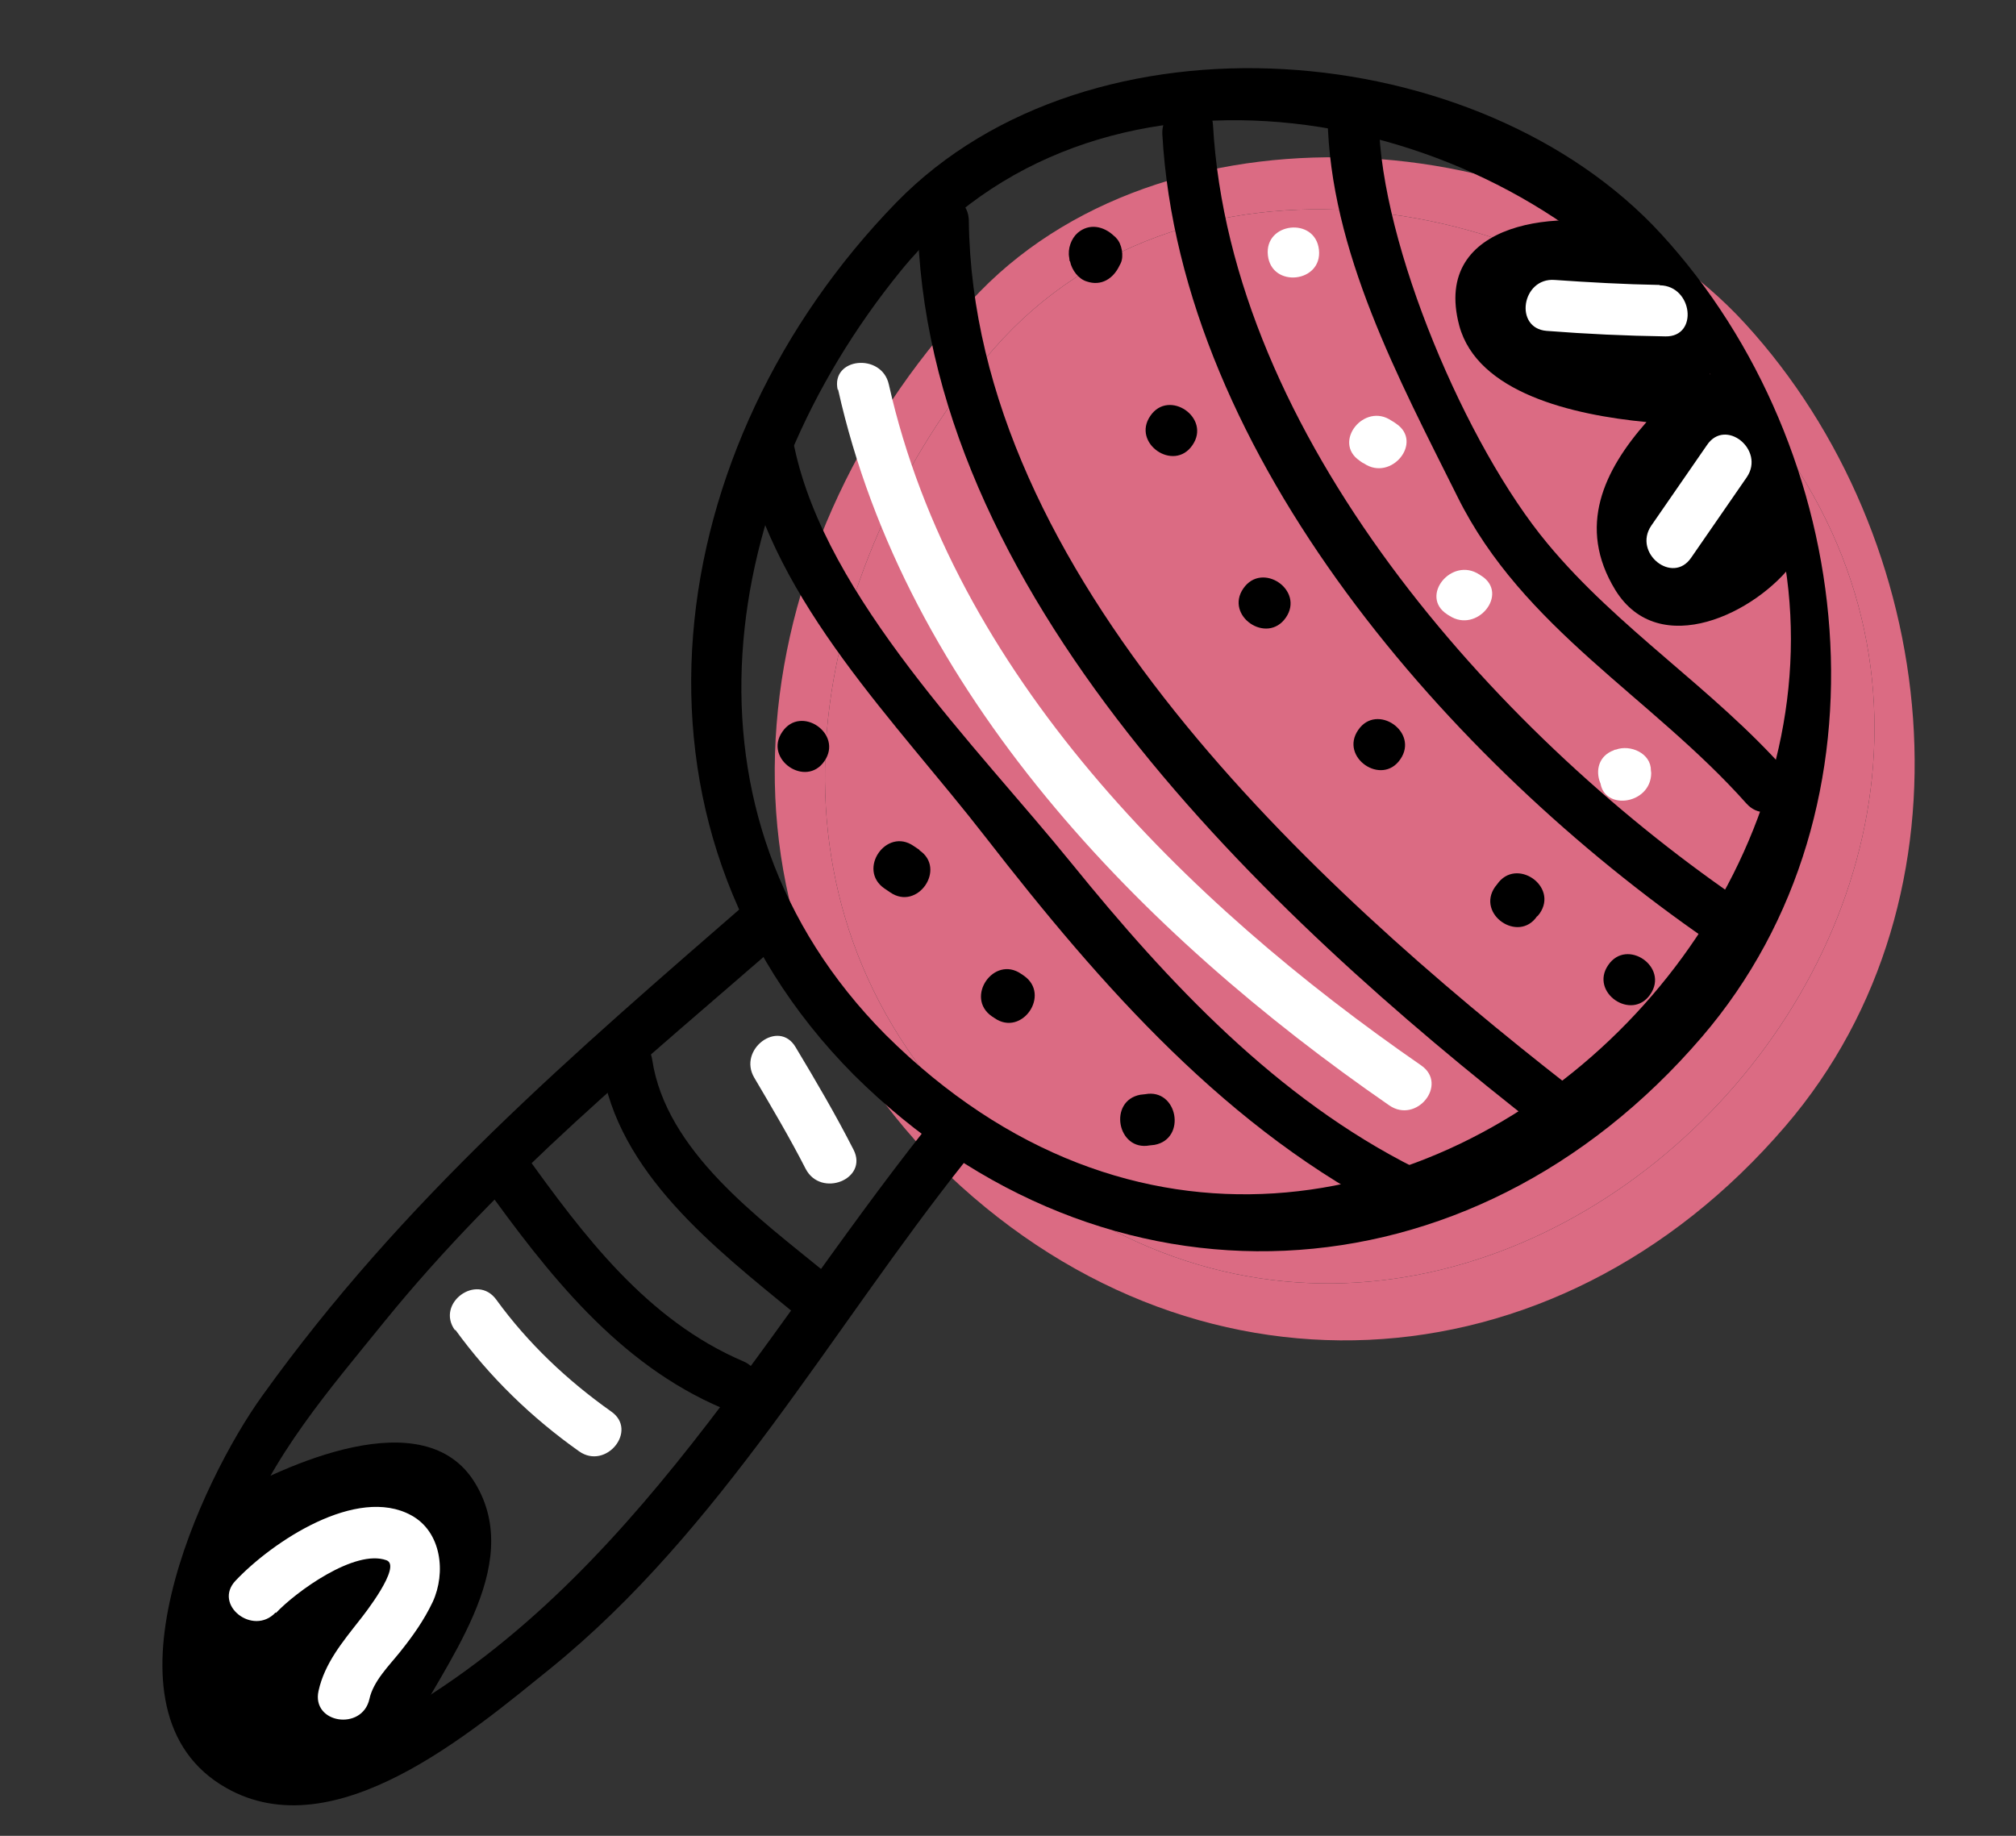 <?xml version="1.0" encoding="UTF-8"?> <svg xmlns="http://www.w3.org/2000/svg" width="56" height="51" viewBox="0 0 56 51" fill="none"><rect x="0" y="0" width="56" height="51" fill="#333333" stroke="none"/> <path d="M26.032 32.329C33.011 39.269 43.158 38.783 49.593 31.286C55.101 24.867 53.915 14.934 48.482 8.996C43.428 3.464 32.622 2.563 27.223 8.097C20.67 14.827 19.106 25.349 26.032 32.329C26.678 32.982 27.566 31.862 26.921 31.221C20.834 25.079 22.262 16.248 27.341 10.003C32.673 3.442 43.131 5.254 48.264 10.87C60.488 24.239 40.53 44.748 26.921 31.221C26.263 30.569 25.387 31.688 26.032 32.329Z" fill="#DB6B83"></path> <path d="M27.341 10.003C22.262 16.248 20.834 25.079 26.921 31.221C40.53 44.748 60.488 24.239 48.264 10.87C43.131 5.254 32.673 3.442 27.341 10.003Z" fill="#DB6B83"></path> <path d="M23.711 29.853C30.689 36.793 40.837 36.307 47.272 28.81C52.779 22.391 51.594 12.458 46.161 6.52C41.106 0.988 30.301 0.087 24.902 5.621C18.349 12.351 16.785 22.873 23.711 29.853C24.357 30.506 25.244 29.386 24.599 28.745C18.512 22.603 19.941 13.772 25.02 7.527C30.352 0.966 40.809 2.778 45.942 8.393C58.167 21.763 38.208 42.272 24.599 28.745C23.942 28.093 23.066 29.212 23.711 29.853Z" fill="black"></path> <path d="M20.918 24.933C15.864 29.327 11.213 33.297 7.279 38.784C5.625 41.08 2.547 47.553 6.284 49.669C9.298 51.382 13.087 48.127 15.281 46.358C20.038 42.503 23.059 36.978 26.823 32.244C27.399 31.526 26.277 30.627 25.714 31.355C20.953 37.359 17.206 44.538 10.092 48.159C6.155 50.166 5.711 45.62 6.705 42.753C7.481 40.508 9.195 38.55 10.661 36.735C13.978 32.648 17.839 29.523 21.78 26.091C22.472 25.486 21.622 24.339 20.93 24.944L20.918 24.933Z" fill="black"></path> <path d="M16.709 29.59C17.152 32.574 19.852 34.666 22.037 36.459C22.745 37.047 23.644 35.926 22.926 35.35C21.07 33.831 18.499 31.977 18.116 29.435C17.982 28.531 16.562 28.676 16.697 29.591L16.709 29.59Z" fill="black"></path> <path d="M13.418 32.882C15.209 35.373 17.163 37.891 20.067 39.122C20.91 39.477 21.49 38.173 20.647 37.818C17.971 36.676 16.207 34.321 14.565 32.032C14.023 31.287 12.876 32.137 13.418 32.882Z" fill="black"></path> <path d="M7.893 48.734C7.997 48.953 8.177 49.128 8.456 49.155C8.456 49.155 8.467 49.154 8.478 49.153C8.601 49.219 8.729 49.24 8.854 49.226C8.971 49.248 9.087 49.258 9.195 49.292C9.766 49.47 10.139 49.004 10.113 48.559C10.451 48.809 11.059 48.799 11.301 48.29C12.296 46.262 14.615 43.537 13.197 41.2C11.793 38.885 7.893 40.705 6.196 41.673C5.742 41.929 5.753 42.445 5.984 42.776C5.944 42.826 5.879 42.868 5.838 42.907C5.704 43.048 5.642 43.216 5.613 43.368C5.484 43.451 5.345 43.547 5.217 43.63C4.617 44.029 5.088 44.862 5.687 44.876C5.696 45.059 5.784 45.233 5.938 45.377C5.826 45.516 5.766 45.695 5.815 45.931C5.836 46.02 5.867 46.097 5.889 46.187C5.783 46.371 5.75 46.593 5.855 46.822C5.931 46.986 6.017 47.138 6.113 47.288C6.116 47.31 6.118 47.333 6.122 47.367C6.314 48.38 7.058 48.769 7.895 48.757L7.893 48.734Z" fill="black"></path> <path d="M48.222 24.925C41.484 20.279 34.185 12.1 33.694 3.47C33.64 2.557 32.244 2.814 32.287 3.728C32.794 12.713 40.373 21.241 47.398 26.096C48.156 26.621 48.968 25.441 48.21 24.915L48.222 24.925Z" fill="black"></path> <path d="M49.604 21.407C47.572 19.115 44.943 17.463 42.982 15.095C40.731 12.39 38.358 6.804 38.301 3.364C38.282 2.459 36.867 2.339 36.877 3.257C36.941 6.972 38.862 10.54 40.484 13.796C42.301 17.467 45.875 19.36 48.51 22.32C49.126 23.011 50.219 22.086 49.604 21.407Z" fill="black"></path> <path d="M49.86 15.59C50.22 15.102 49.831 14.594 49.373 14.506C49.577 13.335 49.344 11.948 48.446 11.197C48.319 11.095 48.19 11.064 48.053 11.079C48.053 10.757 47.857 10.446 47.495 10.394C47.532 10.309 47.547 10.239 47.55 10.158C47.571 10.144 47.593 10.13 47.613 10.105C47.872 9.847 47.995 9.397 47.697 9.096C47.348 8.744 46.885 8.393 46.358 8.095C46.352 8.038 46.369 7.99 46.339 7.925C46.24 7.545 46.064 7.3 45.853 7.163C45.922 6.845 45.815 6.501 45.41 6.373C43.447 5.762 39.751 6.1 40.535 9.046C41.039 10.909 43.669 11.527 45.735 11.725C44.561 13.06 43.792 14.627 44.871 16.392C46.087 18.36 48.8 17.027 49.838 15.604L49.86 15.59Z" fill="black"></path> <path d="M29.724 7.262C29.774 7.509 29.962 7.752 30.187 7.819C30.593 7.958 30.925 7.738 31.093 7.386L31.131 7.313C31.224 7.119 31.163 6.77 31.008 6.615C30.994 6.593 30.969 6.573 30.944 6.553C30.662 6.285 30.261 6.192 29.935 6.469C29.757 6.626 29.651 6.913 29.701 7.161C29.702 7.172 29.705 7.195 29.706 7.206C29.709 7.229 29.71 7.24 29.711 7.251L29.724 7.262Z" fill="black"></path> <path d="M33.123 12.367C33.649 11.608 32.468 10.796 31.954 11.553C31.429 12.312 32.609 13.124 33.123 12.367Z" fill="black"></path> <path d="M35.718 17.158C36.243 16.399 35.063 15.588 34.538 16.346C34.012 17.105 35.193 17.917 35.718 17.158Z" fill="black"></path> <path d="M38.898 21.093C39.423 20.334 38.242 19.522 37.728 20.279C37.203 21.038 38.384 21.85 38.898 21.093Z" fill="black"></path> <path d="M42.708 25.452L42.769 25.376C43.294 24.618 42.114 23.806 41.588 24.564L41.528 24.64C41.002 25.398 42.183 26.21 42.697 25.453L42.708 25.452Z" fill="black"></path> <path d="M45.842 27.623C46.367 26.864 45.187 26.052 44.673 26.81C44.148 27.568 45.328 28.38 45.842 27.623Z" fill="black"></path> <path d="M43.572 30.159C36.496 24.631 27.029 15.967 26.912 6.135C26.903 5.217 25.477 5.098 25.487 6.028C25.623 16.443 35.167 25.398 42.759 31.328C43.487 31.891 44.289 30.723 43.572 30.159Z" fill="black"></path> <path d="M38.85 33.803C39.666 34.219 40.136 32.858 39.322 32.453C35.468 30.523 32.46 27.305 29.774 23.993C27.142 20.745 22.954 16.611 22.069 12.435C21.878 11.537 20.471 11.796 20.661 12.694C21.536 16.779 24.909 20.072 27.386 23.268C30.584 27.385 34.12 31.43 38.849 33.792L38.85 33.803Z" fill="black"></path> <path d="M22.901 21.143C23.426 20.384 22.245 19.572 21.731 20.33C21.206 21.088 22.387 21.9 22.901 21.143Z" fill="black"></path> <path d="M25.539 23.609L25.378 23.501C24.619 22.975 23.807 24.156 24.566 24.681L24.727 24.79C25.486 25.315 26.298 24.134 25.54 23.621L25.539 23.609Z" fill="black"></path> <path d="M28.439 27.104L28.365 27.054C27.606 26.529 26.794 27.71 27.553 28.235L27.627 28.284C28.386 28.81 29.198 27.629 28.439 27.104Z" fill="black"></path> <path d="M31.934 31.82C31.934 31.82 32.025 31.81 32.07 31.805C32.971 31.637 32.712 30.229 31.812 30.397C31.767 30.402 31.721 30.407 31.676 30.412C30.775 30.58 31.034 31.988 31.934 31.82Z" fill="black"></path> <path d="M7.667 44.807C8.223 44.218 9.86 43.027 10.734 43.344C11.176 43.502 10.108 44.86 9.987 45.011C9.514 45.615 9.016 46.21 8.848 46.975C8.649 47.881 10.062 48.093 10.262 47.198C10.369 46.704 10.804 46.277 11.107 45.899C11.461 45.458 11.779 45.01 12.021 44.5C12.392 43.69 12.267 42.555 11.424 42.096C9.908 41.264 7.564 42.831 6.546 43.909C5.907 44.576 7.027 45.464 7.654 44.797L7.667 44.807Z" fill="white"></path> <path d="M23.28 10.819C25.161 19.239 31.676 25.931 38.589 30.707C39.348 31.232 40.236 30.124 39.478 29.598C32.913 25.06 26.492 18.702 24.689 10.676C24.488 9.79 23.068 9.935 23.27 10.832L23.28 10.819Z" fill="white"></path> <path d="M46.097 7.916C45.118 7.898 44.148 7.844 43.187 7.777C42.271 7.706 42.048 9.12 42.963 9.192C44.064 9.278 45.161 9.329 46.266 9.345C47.186 9.359 47.019 7.941 46.109 7.926L46.097 7.916Z" fill="white"></path> <path d="M47.414 12.367C46.898 13.113 46.383 13.858 45.868 14.604C45.354 15.362 46.463 16.251 46.977 15.493C47.492 14.747 48.007 14.001 48.523 13.255C49.036 12.498 47.926 11.598 47.414 12.367Z" fill="white"></path> <path d="M35.219 7.093C35.32 8.012 36.739 7.856 36.637 6.937C36.536 6.017 35.117 6.173 35.219 7.093Z" fill="white"></path> <path d="M37.766 12.797C37.766 12.797 37.841 12.858 37.889 12.875C38.647 13.389 39.547 12.279 38.778 11.767C38.74 11.736 38.704 11.717 38.655 11.688C37.896 11.163 37.008 12.283 37.766 12.797Z" fill="white"></path> <path d="M40.2 17.067C40.2 17.067 40.238 17.097 40.262 17.106C41.029 17.607 41.929 16.497 41.151 15.997C41.127 15.989 41.113 15.967 41.089 15.958C40.321 15.457 39.421 16.567 40.2 17.067Z" fill="white"></path> <path d="M45.357 22.162C45.357 22.162 45.402 22.157 45.412 22.145C45.092 21.95 44.761 21.757 44.44 21.562C44.443 21.585 44.445 21.608 44.448 21.631C44.446 22.55 45.863 22.382 45.867 21.474C45.864 21.451 45.862 21.429 45.859 21.406C45.863 20.923 45.285 20.677 44.888 20.824C44.865 20.826 44.842 20.829 44.832 20.841C43.971 21.155 44.496 22.487 45.358 22.174L45.357 22.162Z" fill="white"></path> <path d="M12.648 36.942C13.596 38.25 14.767 39.385 16.087 40.319C16.834 40.846 17.734 39.736 16.976 39.211C15.755 38.346 14.665 37.317 13.785 36.104C13.243 35.36 12.096 36.21 12.638 36.954L12.648 36.942Z" fill="white"></path> <path d="M23.712 31.944C23.213 30.965 22.662 30.026 22.099 29.089C21.633 28.302 20.486 29.152 20.952 29.939C21.447 30.78 21.94 31.611 22.379 32.47C22.802 33.285 24.123 32.76 23.712 31.944Z" fill="white"></path> </svg> 